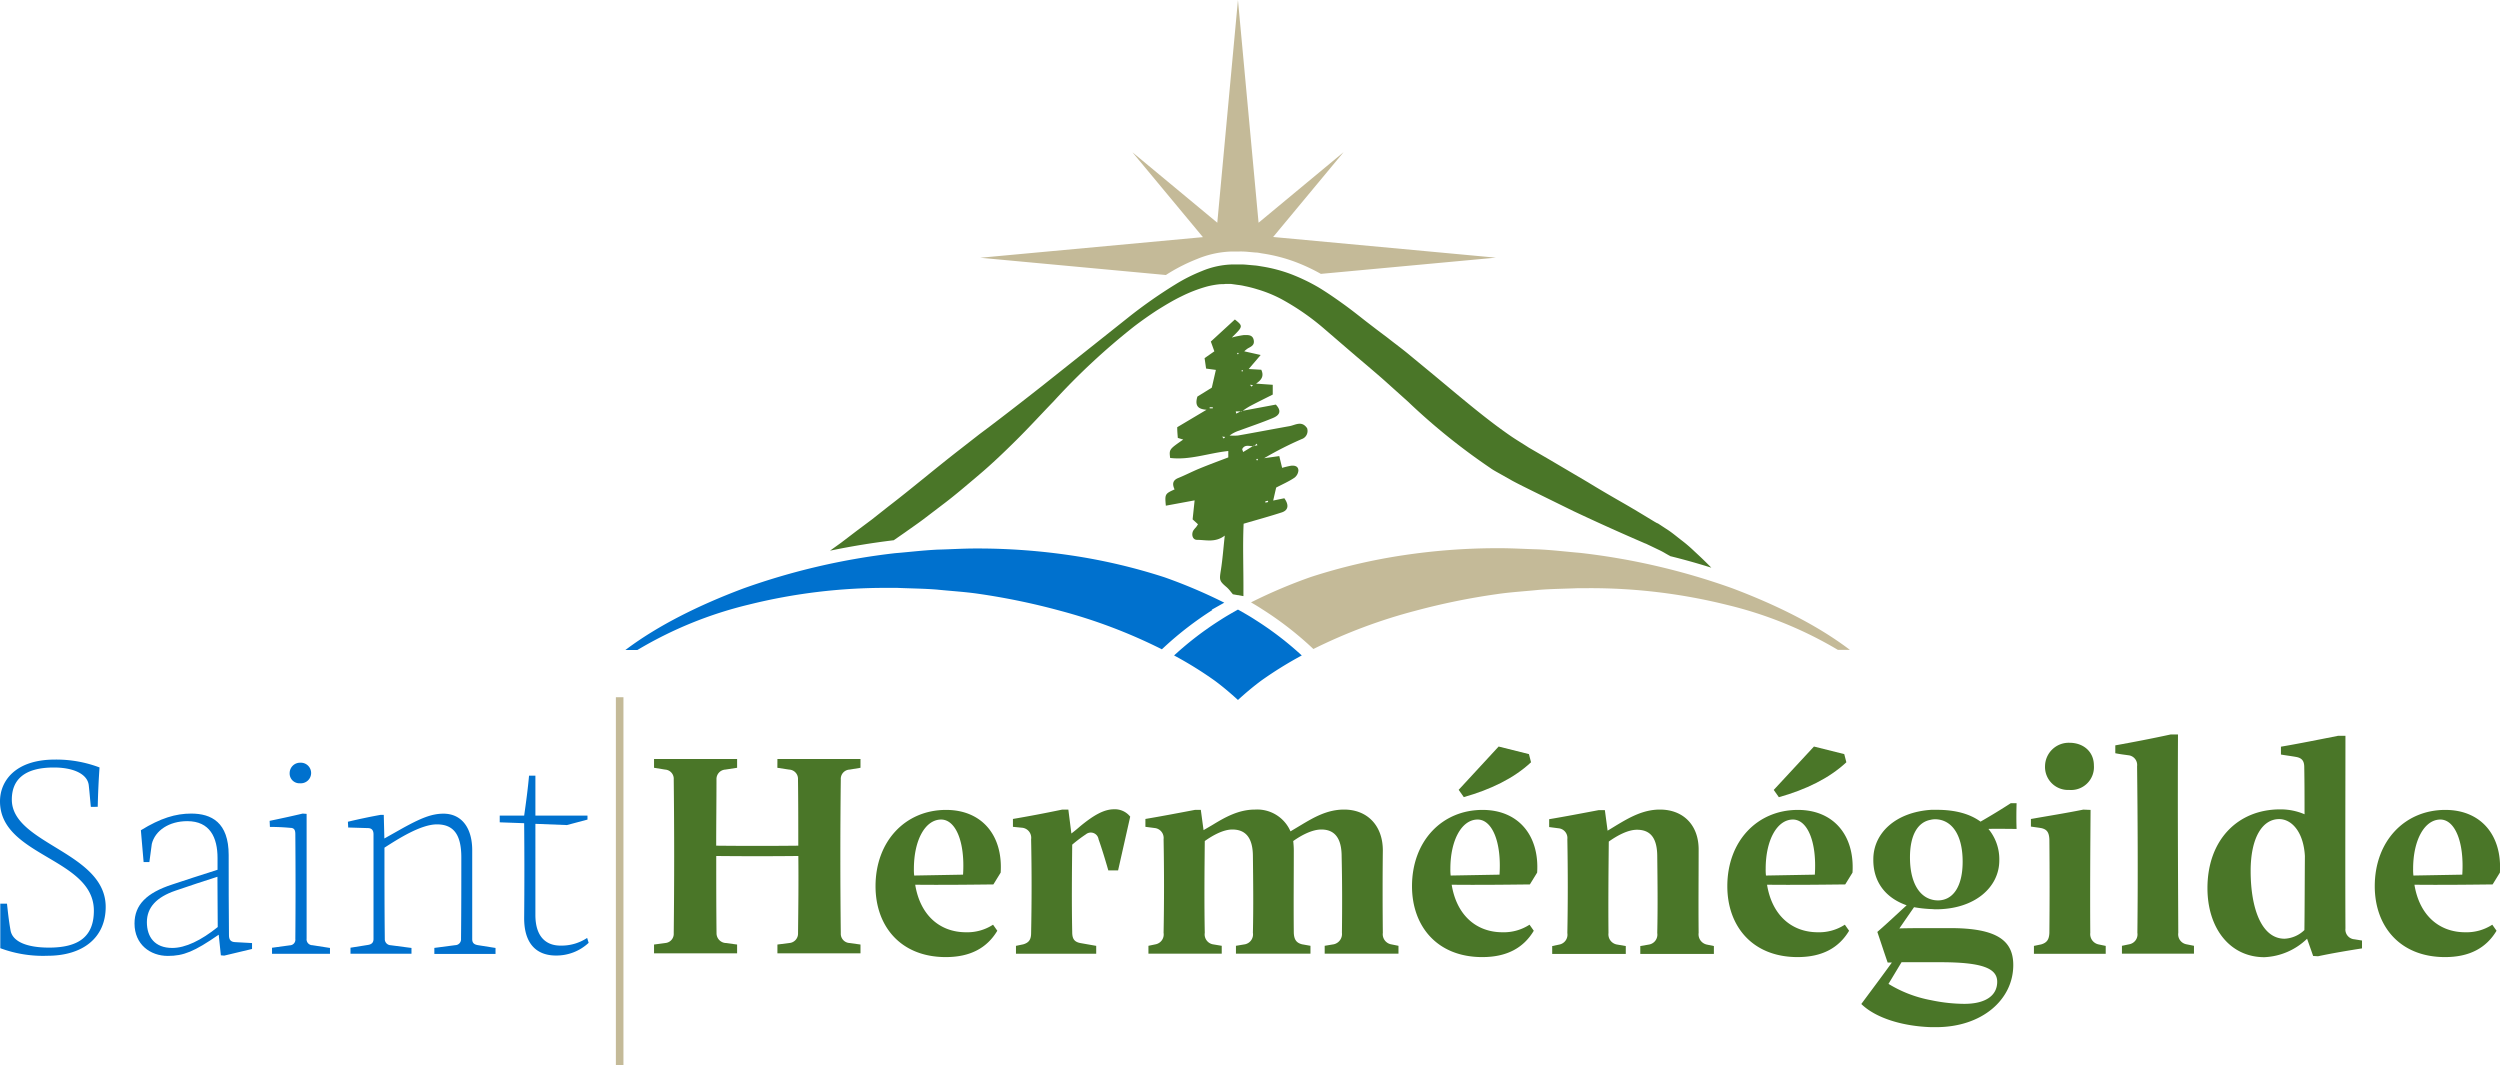 <svg xmlns="http://www.w3.org/2000/svg" viewBox="0 0 511.63 218"><defs><style>.cls-1{fill:#c4ba98;}.cls-2{fill:#4a7628;}.cls-3{fill:#0071ce;}</style></defs><title>logo-petit</title><g id="Layer_2" data-name="Layer 2"><g id="Layer_1-2" data-name="Layer 1"><path class="cls-1" d="M245,53a19.82,19.82,0,0,1,7.21-1.53h1.46a15.72,15.72,0,0,1,1.73.07l1.56.14c.47,0,.89.11,1.27.17l.45.07a33.17,33.17,0,0,1,6.53,1.73,38.13,38.13,0,0,1,5.11,2.4l35.81-3.32-45.58-4.23,14.42-17.36L257.57,45.58,253.35,0l-4.23,45.58L231.76,31.17l14.42,17.36L200.6,52.75l38,3.53.53-.34A36.55,36.55,0,0,1,245,53Z"/><path class="cls-2" d="M185.3,108.9c1.2-.86,2.45-1.71,3.69-2.64l3.74-2.85c2.56-1.91,5.05-4.06,7.64-6.25s5.1-4.59,7.66-7.13,5-5.21,7.59-7.89a138.18,138.18,0,0,1,16.54-15.38q2.28-1.73,4.67-3.29c1.61-1,3.25-2,4.93-2.81a29.57,29.57,0,0,1,5.15-2,17.56,17.56,0,0,1,2.59-.48c.43-.05.85,0,1.27-.07.21,0,.41,0,.61,0s.46,0,.56,0l1.43.2a11,11,0,0,1,1.37.24,24.84,24.84,0,0,1,2.55.65,26.58,26.58,0,0,1,4.93,2,49.88,49.88,0,0,1,8.92,6.2l4.31,3.71,2.19,1.88,2.16,1.83c1.43,1.23,2.88,2.45,4.22,3.67l4.08,3.66A130.07,130.07,0,0,0,305,95.78c.7.51,1.51.91,2.27,1.35l2.27,1.28c1.48.79,2.88,1.47,4.29,2.17l8.14,4c5.27,2.49,10.19,4.68,14.54,6.56l.2.09.05,0,0,0-.09,0h0l.1,0,.39.19.78.37,1.52.73a15.23,15.23,0,0,1,1.37.73l1,.57q4.29,1.06,8.4,2.36c-.53-.54-1.09-1.1-1.7-1.69s-1.31-1.23-2-1.88-1.47-1.33-2.35-2-1.77-1.43-2.7-2.06l-1.42-.93-.73-.48L339,107l-.09-.06-.15-.08,0,0-.19-.11c-2-1.21-4.17-2.54-6.46-3.85s-4.68-2.7-7.18-4.23L317,94l-4.12-2.39c-1.28-.84-2.59-1.6-3.9-2.51-5.23-3.62-10.5-8.17-16.15-12.85l-4.34-3.58c-1.48-1.24-3-2.34-4.46-3.5l-2.27-1.71-2.24-1.72c-1.49-1.17-3-2.37-4.63-3.54s-3.27-2.31-5-3.36a39.2,39.2,0,0,0-5.59-2.7,30.49,30.49,0,0,0-6-1.6c-.51-.08-1-.18-1.54-.22l-1.58-.14a13.46,13.46,0,0,0-1.5-.06h-1.44a17.27,17.27,0,0,0-6.29,1.36,34.13,34.13,0,0,0-5.41,2.73,98.11,98.11,0,0,0-9.64,6.76L213.11,79.11c-2.89,2.27-5.74,4.49-8.51,6.61l-2.06,1.57-2.07,1.55q-2,1.56-4,3.12c-5.27,4.09-10.08,8.18-14.68,11.7l-3.34,2.64-3.25,2.43-3.07,2.34-2.27,1.63q6.37-1.33,13.05-2.14Z"/><path class="cls-3" d="M153.22,123.74a115.81,115.81,0,0,1,28.39-3.43l2,0c2.67.12,5.55.14,8.12.35,2.82.29,5.79.46,8.57.87A139.42,139.42,0,0,1,217,125a108.28,108.28,0,0,1,20.78,7.88l.68-.63a69.28,69.28,0,0,1,9.64-7.4l-.12-.07,2.57-1.44a106,106,0,0,0-12.24-5.2,118,118,0,0,0-19-4.46,130.05,130.05,0,0,0-18.63-1.43h-1c-2.67,0-5.18.17-7.76.23-3.12.15-5.87.5-8.75.73a139,139,0,0,0-31.1,7.24c-9.22,3.47-17.32,7.55-23.72,12.3l-.36.27h2.46A81.55,81.55,0,0,1,153.22,123.74Z"/><path class="cls-1" d="M354.51,120.39a138.92,138.92,0,0,0-31.1-7.24c-2.88-.24-5.63-.59-8.75-.73-2.57-.06-5.08-.23-7.76-.23h-1a130,130,0,0,0-18.63,1.43,117.67,117.67,0,0,0-19,4.46,105.16,105.16,0,0,0-12.25,5.2c.75.43,1.48.87,2.2,1.34a69.06,69.06,0,0,1,9.89,7.57l.68.63A108.35,108.35,0,0,1,289.65,125a139,139,0,0,1,16.69-3.41c2.77-.41,5.75-.58,8.56-.87,2.58-.21,5.45-.23,8.13-.35l2.09,0a115.64,115.64,0,0,1,28.35,3.43A81.65,81.65,0,0,1,376.13,133h2.46l-.36-.27C371.83,127.95,363.73,123.87,354.51,120.39Z"/><path class="cls-3" d="M253.35,143.25c1.53-1.4,3.13-2.75,4.82-4a78.9,78.9,0,0,1,8.24-5.11,66.41,66.41,0,0,0-9.52-7.29c-1.16-.76-2.35-1.43-3.54-2.1-1.19.67-2.38,1.34-3.55,2.1a66.65,66.65,0,0,0-9.52,7.29,77.73,77.73,0,0,1,8.25,5.11C250.22,140.49,251.81,141.85,253.35,143.25Z"/><path class="cls-2" d="M254.51,107.18c2.7-.79,5.26-1.49,7.79-2.31,1.37-.44,1.53-1.52.54-2.9l-2.28.47.61-2.66c1.29-.67,2.55-1.22,3.72-2a2.06,2.06,0,0,0,.83-1.47c0-.94-.82-1.07-1.49-1a17.25,17.25,0,0,0-1.84.44c-.23-.95-.43-1.75-.58-2.41l-3.1.43a71.72,71.72,0,0,1,7.66-3.9,1.76,1.76,0,0,0,1.13-2.24c-1.1-1.61-2.39-.64-3.6-.42-3.53.63-7,1.3-10.56,1.92a9.88,9.88,0,0,1-1.7,0,6.6,6.6,0,0,1,1.94-1c2.3-.85,4.62-1.63,6.89-2.57,1.62-.66,1.73-1.59.63-2.76l-6.85,1.28-.15.11h-.19l-.93.46c0-.15-.05-.31-.08-.46h1l.14-.07.21,0a16.44,16.44,0,0,1,1.55-1c1.55-.82,3.12-1.59,4.67-2.37v-2l-3.41-.24c1.21-.82,1.63-1.62,1.06-2.84l-2.57-.15L258,72.65l-3.36-.75a5.55,5.55,0,0,1,.7-.58c.65-.38,1.47-.64,1.23-1.75s-1.21-1-2-1a20,20,0,0,0-2.48.51c2.34-2.3,2.34-2.32.63-3.7l-4.92,4.52.72,2-2,1.39.31,2.14,2,.27L248,79.33l-2.95,1.83c-.65,2.15.44,2.58,1.87,2.7l-6,3.57c0,.91.08,1.57.12,2.19l1.11.34c-2.89,2-2.89,2-2.68,3.76,4,.49,7.89-1,11.9-1.42v1.31c-2,.76-3.93,1.47-5.87,2.27-1.47.6-2.9,1.35-4.38,1.95-1.12.46-1.26,1.22-.74,2.33-2,.89-2,1-1.79,3.33l5.89-1.09c-.14,1.38-.27,2.57-.41,3.89l1.1,1c-.13.21-.25.41-.4.61a4.47,4.47,0,0,0-.59.73c-.41.87-.06,1.85.78,1.85,1.83,0,3.74.62,5.69-.87-.28,2.52-.44,4.82-.8,7.09-.32,2-.33,2.2,1.21,3.49a6.43,6.43,0,0,1,.79.87l.46.56,1,.18.1,0,1.06.2c0-.26,0-.5,0-.76C254.5,116.3,254.3,111.71,254.51,107.18Zm5-4.7,0,.27-.55.11c0-.09,0-.18,0-.27Zm-3.4-23.37a3.52,3.52,0,0,1-.29-.37l.6.07A2.67,2.67,0,0,1,256.14,79.11Zm-1.88-3.41.14.19c-.05.05-.11.15-.16.15a.23.23,0,0,1-.14-.17C254.12,75.81,254.21,75.76,254.26,75.7Zm-.88-3.54.14.19c-.05.06-.1.15-.16.15s-.14-.11-.14-.17S253.33,72.22,253.39,72.16Zm-5.15,11.4h-.64v-.21h.64Zm2.22,6.16a2.24,2.24,0,0,1-.29-.37l.6.07A2.18,2.18,0,0,1,250.46,89.73Zm7,4.36c-.05.06-.1.16-.16.15s-.09-.11-.14-.17.11-.16.16-.16S257.42,94,257.46,94.09Zm-1-2.78.13-.08.15,0,.51-.42.11.35-.62.07-.1.08h-.19l-2,1.21-.2-.59C254.74,90.89,255.67,91.34,256.46,91.31Z"/><path class="cls-3" d="M2.42,163.64c0-3.9,2.35-6.57,8.61-6.57,3.84,0,6.82,1.24,7.13,3.59.18,1.61.31,3.29.43,4.46H20c.06-2.67.18-5.39.37-8.06a25,25,0,0,0-9.17-1.61C3.1,155.46,0,159.86,0,164c0,11.28,19.21,11.59,19.21,22.37,0,5.21-3,7.56-9.17,7.56-4.59,0-7.44-1.24-7.87-3.47-.37-2-.56-3.91-.74-5.52H.06v9.11a25,25,0,0,0,9.67,1.55c7.19,0,11.9-3.66,11.9-10C21.63,174.36,2.42,172.75,2.42,163.64Z"/><path class="cls-3" d="M46.86,191.41c-.06-4.77-.06-11.53-.06-16.42,0-6.69-3.53-8.49-7.68-8.49-3.16,0-6.26.93-10.29,3.41l.56,6.51h1.18c.18-1.18.25-2,.5-3.72.68-2.73,3.53-4.65,7.25-4.65,4.65,0,6.2,3.35,6.2,7.56V178c-4.71,1.49-5.76,1.86-9.24,3-5.33,1.73-7.75,4.21-7.75,8,0,4.28,3.22,6.63,6.82,6.63,3.22,0,5.39-.87,10.41-4.34l.44,4.22.68.06,5.7-1.36V193l-3.47-.19C47.24,192.77,46.86,192.34,46.86,191.41ZM35.27,194c-3.59,0-5.21-2.23-5.21-5.27s2-5.14,5.83-6.45c3-1.05,5.76-1.92,8.61-2.85,0,3.78.06,7.31.06,10.29C41.16,192.46,37.94,194,35.27,194Z"/><path class="cls-3" d="M59.28,158.19a2,2,0,0,0,2.11,2.11,2.11,2.11,0,1,0,.06-4.21A2.13,2.13,0,0,0,59.28,158.19Z"/><path class="cls-3" d="M62.75,192.09V166.56l-.81-.06c-2.11.5-4.4,1-6.76,1.49l.06,1.24c1.3,0,2.79.06,4.15.19.81,0,1.05.43,1.05,1.3.06,7.5.06,14.75,0,21.44a1.15,1.15,0,0,1-1.11,1.3l-3.66.5v1.24H67.53V194l-3.59-.56A1.2,1.2,0,0,1,62.75,192.09Z"/><path class="cls-3" d="M71.2,168.17l.06,1.18,4,.12c.81,0,1.18.43,1.18,1.3v21.38c0,.75-.37,1.12-1.18,1.24l-3.53.56v1.24H84.21V194l-4.28-.56a1.24,1.24,0,0,1-1.18-1.3c-.07-6.57-.07-12.33-.07-18.66,2.79-1.8,7.44-4.77,10.73-4.77s5,1.92,5,6.75c0,5.64,0,10.72-.06,16.67a1.2,1.2,0,0,1-1.18,1.3l-4.28.56v1.24h12.52V194l-3.53-.56c-.81-.12-1.24-.43-1.24-1.24v-18c.06-4.77-2.17-7.68-5.89-7.68-2.54,0-4.83,1.05-8.24,2.91l-3.85,2.17-.12-4.83-.38,0-.3,0Q74.73,167.33,71.2,168.17Z"/><path class="cls-3" d="M114.71,193.52c-3,0-5.14-1.86-5.14-6.26V168.6l6.45.25,4.21-1.12v-.81H109.57v-8.18h-1.3c-.25,2.79-.62,5.52-1,8.18h-5v1.37l5,.18c.06,6.51.06,13,0,19.46,0,5.21,2.54,7.62,6.51,7.62a9.64,9.64,0,0,0,6.69-2.6l-.31-1A9.52,9.52,0,0,1,114.71,193.52Z"/><rect class="cls-1" x="126.04" y="142.69" width="1.55" height="75.31"/><path class="cls-2" d="M159.09,157.13l2.42.37a1.89,1.89,0,0,1,1.8,2c.06,4.53.06,9.05.06,13.57-5.64.06-11.16.06-16.8,0,0-4.52.06-9,.06-13.57a1.93,1.93,0,0,1,1.8-2l2.42-.37v-1.8h-17v1.8l2.29.37a1.88,1.88,0,0,1,1.74,2c.12,10.54.12,21,0,31.49a1.88,1.88,0,0,1-1.74,2l-2.29.31v1.8h17v-1.8l-2.35-.31a2,2,0,0,1-1.86-2c-.06-5.27-.06-10.54-.06-15.81,5.64.06,11.16.06,16.8,0,.06,5.27,0,10.54-.06,15.81a1.93,1.93,0,0,1-1.8,2l-2.42.31v1.8h17v-1.8l-2.23-.31a1.89,1.89,0,0,1-1.8-2c-.12-10.54-.12-21,0-31.49a1.89,1.89,0,0,1,1.8-2l2.23-.37v-1.8h-17Z"/><path class="cls-2" d="M193.62,165.75c-8.31,0-14.44,6.38-14.44,15.62,0,8.18,5.14,14.5,14.38,14.5,5,0,8.43-1.86,10.54-5.39l-.87-1.24a9.67,9.67,0,0,1-5.52,1.55c-5.46,0-9.42-3.59-10.41-9.73,5.39.06,10.78,0,16-.06l1.49-2.42C205.28,170.89,200.88,165.75,193.62,165.75ZM197.09,179l-10,.18a10.08,10.08,0,0,1-.06-1.36c0-5.95,2.35-10.1,5.58-10.1C195.55,167.73,197.53,172.2,197.09,179Z"/><path class="cls-2" d="M228,165.62c-2,0-4.09,1.12-7,3.53-.56.5-1.18,1-1.74,1.43l-.62-4.9h-1.24c-3.53.74-6.82,1.36-10.1,1.92v1.61l1.92.19a2.07,2.07,0,0,1,1.8,2.36c.13,6.32.13,12.77,0,19.15,0,1.36-.43,2-1.61,2.35l-1.49.31v1.61h16.42v-1.61L221.1,193c-1.3-.25-1.67-.93-1.67-2.29-.12-5.95-.06-12.08,0-17.85a29.36,29.36,0,0,1,2.79-2.11,1.6,1.6,0,0,1,2.6,1c.68,1.92,1.36,4.15,2,6.38h2l2.48-11A4,4,0,0,0,228,165.62Z"/><path class="cls-2" d="M283,190.91c-.06-5.83-.06-11.34,0-16.86,0-5.08-3.16-8.37-7.93-8.37-3.47,0-6.2,1.61-8.8,3.16l-2.17,1.3a7.41,7.41,0,0,0-7.25-4.46c-3.41,0-6.2,1.61-8.74,3.16l-1.8,1.05-.56-4.15h-1.18c-3.59.68-6.82,1.3-10.16,1.86v1.61l1.92.25a2.05,2.05,0,0,1,1.8,2.29c.12,6.57.12,12.89,0,19.15a2.06,2.06,0,0,1-1.61,2.35l-1.49.31v1.61h15v-1.61l-1.86-.31a2.07,2.07,0,0,1-1.61-2.35c-.12-6.2-.06-12.52,0-18.78,1.74-1.24,3.84-2.36,5.64-2.36,2.85,0,4.21,1.86,4.21,5.52.06,5.08.12,10.17,0,15.62a2.07,2.07,0,0,1-1.61,2.35l-1.86.31v1.61h15.25v-1.61l-1.74-.31c-1.18-.31-1.61-1-1.67-2.35-.06-5.83,0-11.34,0-16.86a18.31,18.31,0,0,0-.12-1.92c1.74-1.24,3.91-2.36,5.76-2.36,2.79,0,4.15,1.86,4.15,5.52.12,5.08.12,10.17.06,15.62a2.16,2.16,0,0,1-1.67,2.35l-1.86.31v1.61H286.2v-1.61l-1.55-.31A2.11,2.11,0,0,1,283,190.91Z"/><path class="cls-2" d="M303.41,165.75c-8.31,0-14.44,6.38-14.44,15.62,0,8.18,5.14,14.5,14.38,14.5,5,0,8.43-1.86,10.54-5.39l-.87-1.24a9.67,9.67,0,0,1-5.52,1.55c-5.46,0-9.42-3.59-10.41-9.73,5.39.06,10.79,0,16-.06l1.49-2.42C315.07,170.89,310.66,165.75,303.41,165.75ZM306.88,179l-10,.18a10.24,10.24,0,0,1-.06-1.36c0-5.95,2.36-10.1,5.58-10.1C305.33,167.73,307.32,172.2,306.88,179Z"/><path class="cls-2" d="M313.33,156l-.43-1.67-6.2-1.55-8.18,8.86,1.05,1.49C305,161.6,309.8,159.3,313.33,156Z"/><path class="cls-2" d="M347.63,190.91c-.06-5.83,0-11.34,0-16.92.06-5.08-3.1-8.31-7.93-8.31-3.41,0-6.2,1.61-8.8,3.16L329,170l-.56-4.21h-1.24c-3.59.68-6.82,1.3-10.16,1.86v1.61l1.92.25a2,2,0,0,1,1.8,2.23c.12,6.57.12,13,0,19.21a2.06,2.06,0,0,1-1.61,2.35l-1.49.31v1.61h15.06v-1.61l-1.8-.31a2.11,2.11,0,0,1-1.74-2.35c-.06-6.13,0-12.52.06-18.72,1.74-1.24,3.91-2.42,5.77-2.42,2.85,0,4.15,1.8,4.15,5.52.06,5.08.12,10.17,0,15.62a2.06,2.06,0,0,1-1.67,2.35l-1.8.31v1.61h15.06v-1.61l-1.49-.31A2.15,2.15,0,0,1,347.63,190.91Z"/><path class="cls-2" d="M377.86,156l-.43-1.67-6.2-1.55L363,161.66l1.05,1.49C369.55,161.6,374.33,159.3,377.86,156Z"/><path class="cls-2" d="M367.94,165.75c-8.31,0-14.44,6.38-14.44,15.62,0,8.18,5.14,14.5,14.38,14.5,5,0,8.43-1.86,10.54-5.39l-.87-1.24a9.67,9.67,0,0,1-5.51,1.55c-5.46,0-9.42-3.59-10.41-9.73,5.39.06,10.78,0,16-.06l1.49-2.42C379.59,170.89,375.19,165.75,367.94,165.75ZM371.41,179l-10,.18a10.23,10.23,0,0,1-.06-1.36c0-5.95,2.36-10.1,5.58-10.1C369.86,167.73,371.85,172.2,371.41,179Z"/><path class="cls-2" d="M383.38,175.85c-.06,4.34,2.23,7.81,6.82,9.42-1.92,1.74-3.85,3.59-6,5.45.68,2,1.42,4.28,2.11,6.26h.87c-1.92,2.67-4.15,5.64-6.26,8.49,2.93,2.87,8.46,4.56,14.3,4.74.34,0,.67,0,1,0,9.42,0,15.8-5.64,15.8-12.71,0-4.9-3.16-7.56-12.89-7.56H395.2c-2.17,0-4.25,0-6.49.06l3-4.34a25.92,25.92,0,0,0,3.45.38c.32,0,.62.05,1,.05,8,0,13-4.53,13-10a9.7,9.7,0,0,0-2.23-6.45c1.86-.06,3.72,0,5.77,0-.06-1.49-.06-3.22,0-5.27h-1.18c-2,1.3-4.15,2.6-6.2,3.78-2.11-1.55-5.08-2.42-8.92-2.42-.39,0-.76,0-1.14,0C387.88,166.2,383.38,170.55,383.38,175.85Zm5.77,21.07h7.93c8.43,0,11.65,1.18,11.65,4s-2.36,4.52-6.75,4.52a33.59,33.59,0,0,1-6.78-.75,25.47,25.47,0,0,1-8.72-3.34C387.41,199.84,388.28,198.35,389.15,196.93Zm6.05-29.17a5,5,0,0,1,.76-.09c3.29,0,5.7,2.91,5.7,8.68,0,5.14-2,7.93-5.08,7.93a4.9,4.9,0,0,1-1.38-.21c-2.59-.76-4.32-3.71-4.32-8.59C390.88,170.78,392.55,168.18,395.2,167.76Z"/><path class="cls-2" d="M427.78,190.91c-.06-7.81,0-17,.06-25.16l-1.49-.06c-3.66.74-7.25,1.3-10.72,1.92v1.55c.75.12,1.43.19,2.11.31,1.12.25,1.61.81,1.67,2.36.06,6.45.06,13,0,19.09-.06,1.36-.5,2-1.67,2.35l-1.49.31v1.61h14.69v-1.61l-1.49-.31A2.15,2.15,0,0,1,427.78,190.91Z"/><path class="cls-2" d="M423.44,161.66a4.68,4.68,0,0,0,5.08-5c0-2.85-2.17-4.65-5-4.65a4.85,4.85,0,0,0-5,4.77A4.7,4.7,0,0,0,423.44,161.66Z"/><path class="cls-2" d="M445.79,190.91c-.06-13.51-.13-26.16-.06-40.6h-1.49c-3.72.81-7.56,1.55-11.34,2.23v1.61c.93.19,1.92.31,2.79.43a2,2,0,0,1,1.67,2.23c.12,10.29.19,22.87.06,34.09a2.06,2.06,0,0,1-1.67,2.35l-1.49.31v1.61H449v-1.61l-1.55-.31A2.07,2.07,0,0,1,445.79,190.91Z"/><path class="cls-2" d="M480,190c-.06-11.72,0-31.49,0-39.42h-1.49c-3.72.74-8.06,1.61-11.71,2.23v1.61c1.12.19,2.11.31,3.16.5,1.3.25,1.61,1,1.61,2.11.06,3.16.06,6.38.06,9.61a12.45,12.45,0,0,0-5-1c-8.61,0-14.87,6.2-14.87,16.12,0,8.18,4.58,14.13,11.65,14.13a13.38,13.38,0,0,0,8.74-3.78l1.24,3.53,1,.06c2.85-.62,6.63-1.24,9-1.61v-1.61l-1.55-.25A2,2,0,0,1,480,190Zm-8.37.31a6.26,6.26,0,0,1-4.09,1.8c-4.65,0-6.94-6.07-6.94-13.88,0-6.82,2.42-10.6,5.83-10.6,2.6,0,5,2.67,5.27,7.56C471.66,180.62,471.66,185.83,471.6,190.35Z"/><path class="cls-2" d="M500.44,165.75c-8.31,0-14.44,6.38-14.44,15.62,0,8.18,5.14,14.5,14.38,14.5,5,0,8.43-1.86,10.54-5.39l-.87-1.24a9.67,9.67,0,0,1-5.52,1.55c-5.46,0-9.42-3.59-10.41-9.73,5.39.06,10.78,0,16-.06l1.49-2.42C512.09,170.89,507.69,165.75,500.44,165.75ZM503.91,179l-10,.18a10.08,10.08,0,0,1-.06-1.36c0-5.95,2.36-10.1,5.58-10.1C502.36,167.73,504.34,172.2,503.91,179Z"/></g></g></svg>